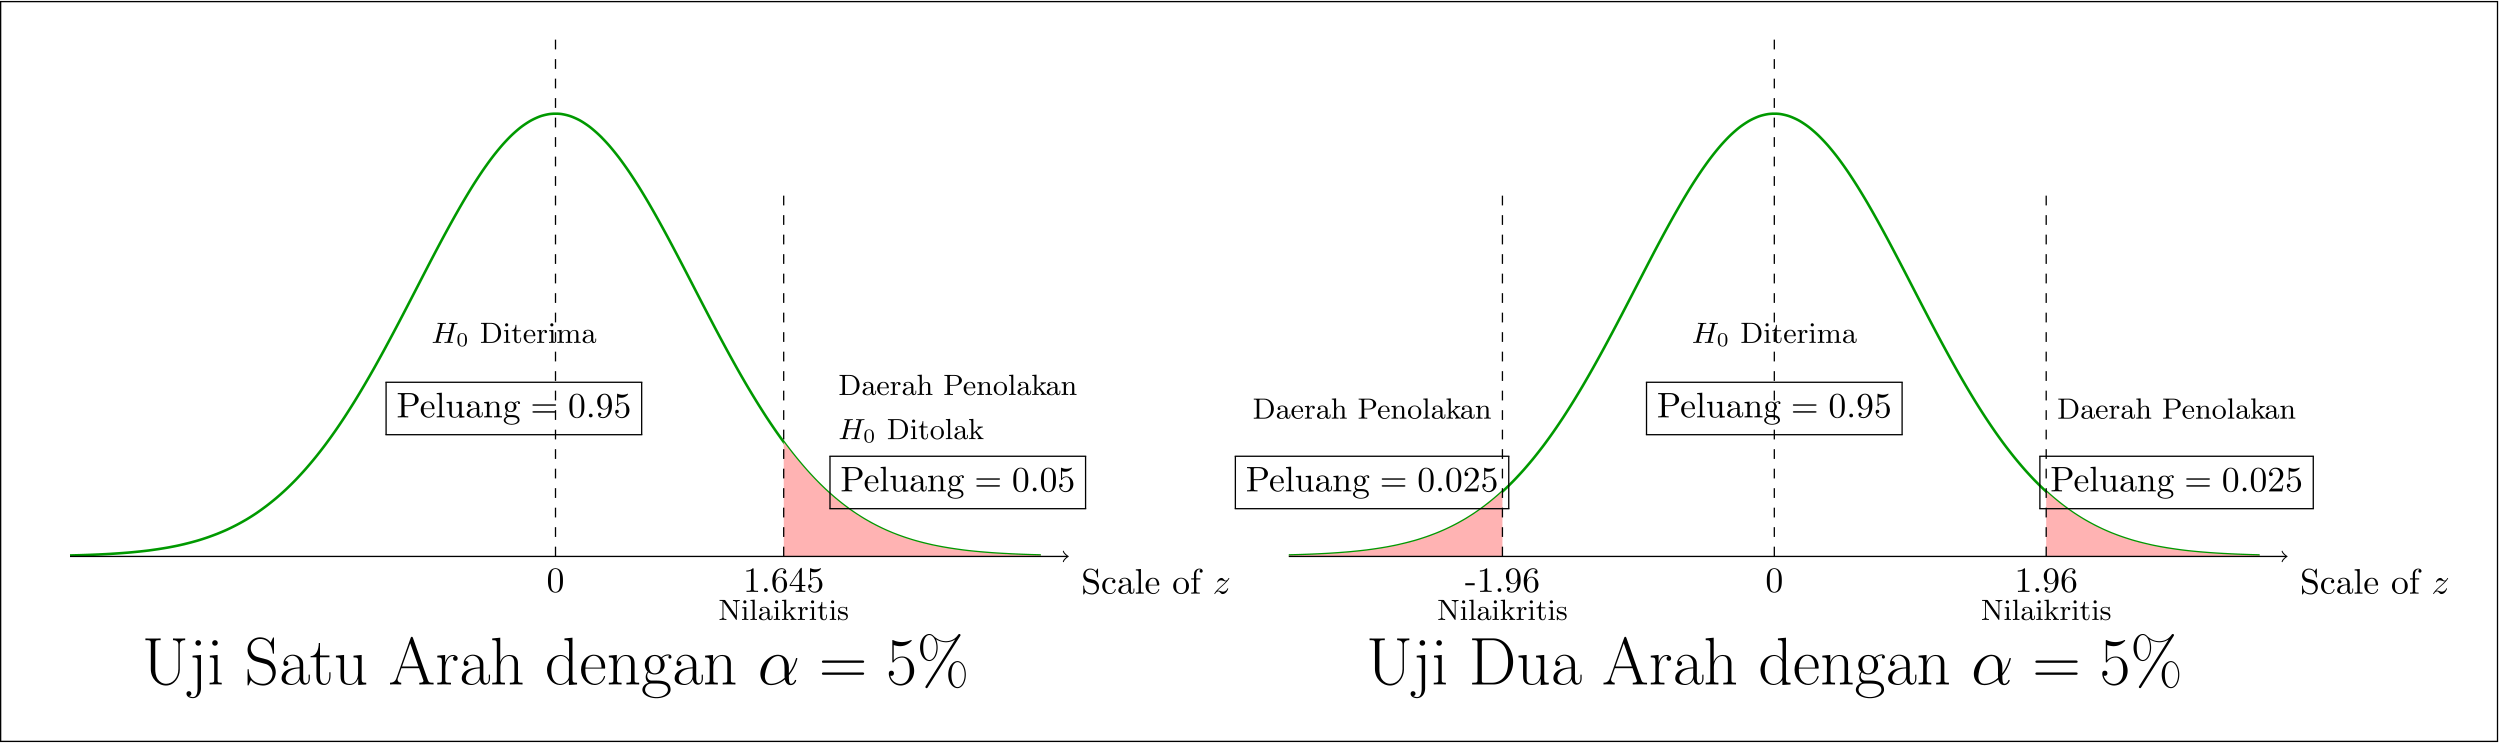 <svg xmlns="http://www.w3.org/2000/svg" xmlns:xlink="http://www.w3.org/1999/xlink" width="1282" height="381" viewBox="1872.02 1482.924 766.326 227.746"><defs><path id="g0-11" d="M9.567-5.228c0-2.004-1.137-3.884-3.327-3.884-2.707 0-5.413 2.955-5.413 5.889 0 1.797 1.115 3.43 3.223 3.43 1.28 0 2.81-.496 4.277-1.736.29 1.157.93 1.736 1.818 1.736 1.116 0 1.674-1.157 1.674-1.426 0-.186-.145-.186-.207-.186-.165 0-.186.062-.248.227-.186.517-.66.971-1.157.971-.64 0-.64-1.322-.64-2.582 2.107-2.521 2.603-5.125 2.603-5.145 0-.186-.165-.186-.227-.186-.186 0-.207.062-.29.434-.268.909-.805 2.52-2.086 4.215zM8.265-2.025C6.447-.393 4.815-.207 4.091-.207c-1.467 0-1.88-1.301-1.88-2.273 0-.888.454-2.996 1.095-4.132.847-1.446 2.004-2.087 2.934-2.087 2.004 0 2.004 2.624 2.004 4.36 0 .516-.02 1.054-.02 1.57 0 .413.02.517.041.744"/><path id="g1-37" d="M14.98-3.017c0-2.397-1.177-4.153-2.562-4.153-1.405 0-2.83 1.632-2.83 4.153s1.404 4.153 2.83 4.153c1.385 0 2.562-1.735 2.562-4.153M12.44.806c-.537 0-1.88-.496-1.88-3.823 0-3.347 1.343-3.822 1.88-3.822 1.136 0 2.17 1.632 2.17 3.822S13.574.806 12.438.806m.744-15.559c.144-.227.165-.248.165-.351a.353.353 0 0 0-.351-.372c-.207 0-.29.144-.434.31-1.199 1.715-2.852 1.9-3.699 1.9-2.066 0-3.326-1.198-3.719-1.57-.269-.248-.661-.64-1.364-.64-1.405 0-2.83 1.632-2.83 4.153S2.355-7.17 3.78-7.17c1.385 0 2.562-1.736 2.562-4.153 0-1.426-.434-2.397-.496-2.52a5.77 5.77 0 0 0 3.038.908 4.93 4.93 0 0 0 2.79-.847l.02.02L2.769.373c-.186.29-.186.33-.186.393 0 .227.186.371.372.371s.248-.103.392-.33zM3.802-7.5c-.537 0-1.88-.496-1.88-3.823 0-3.347 1.343-3.823 1.88-3.823 1.136 0 2.17 1.633 2.17 3.823S4.937-7.5 3.801-7.5"/><path id="g1-53" d="M2.356-12.088a6 6 0 0 0 1.921.352c1.922 0 2.976-1.033 3.575-1.633 0-.165 0-.268-.124-.268-.02 0-.062 0-.228.082-.723.31-1.57.558-2.603.558-.62 0-1.55-.082-2.562-.537-.227-.103-.269-.103-.29-.103-.103 0-.123.02-.123.434v5.992c0 .372 0 .475.206.475.104 0 .145-.041.248-.186.661-.93 1.57-1.322 2.604-1.322.723 0 2.273.454 2.273 3.988 0 .66 0 1.86-.62 2.81C6.116-.6 5.31-.166 4.422-.166c-1.364 0-2.748-.95-3.12-2.54.082.02.248.061.33.061.269 0 .786-.144.786-.785 0-.558-.393-.785-.786-.785-.475 0-.785.29-.785.868C.847-1.55 2.273.33 4.463.33c2.128 0 4.153-1.84 4.153-4.505 0-2.48-1.611-4.4-3.616-4.4-1.053 0-1.942.392-2.644 1.135z"/><path id="g1-61" d="M13.286-6.633c.31 0 .62 0 .62-.35 0-.373-.351-.373-.703-.373H1.653c-.351 0-.703 0-.703.372 0 .351.31.351.62.351zm-.083 3.678c.352 0 .703 0 .703-.372 0-.35-.31-.35-.62-.35H1.57c-.31 0-.62 0-.62.35 0 .372.352.372.703.372z"/><path id="g1-65" d="M7.5-14.278c-.103-.268-.144-.33-.35-.33s-.249.062-.352.33L2.418-1.88C2.025-.765 1.198-.537.475-.537V0c.372-.041 1.199-.041 1.591-.041.517 0 1.343 0 1.84.041v-.537c-.972-.042-1.117-.703-1.117-.95 0-.187.042-.29.083-.414L3.967-4.98h5.414l1.24 3.513c.103.248.103.29.103.372 0 .558-.889.558-1.281.558V0c.599-.041 1.673-.041 2.314-.041.537 0 1.57 0 2.066.041v-.537c-1.095 0-1.467 0-1.735-.765zm-.826 1.653 2.52 7.108h-5.04z"/><path id="g1-68" d="M1.074-14.113v.538c1.426 0 1.653 0 1.653.93v11.178c0 .93-.227.93-1.653.93V0h6.571c3.327 0 5.992-3.058 5.992-6.943 0-3.905-2.624-7.17-5.992-7.17zM4.918-.537c-.827 0-.868-.104-.868-.806V-12.77c0-.703.041-.806.868-.806h2.314c1.715 0 4.876 1.012 4.876 6.632 0 2.914-.847 4.092-1.24 4.65A4.55 4.55 0 0 1 7.232-.538z"/><path id="g1-83" d="M9.05-14.03c0-.372-.02-.392-.144-.392s-.166.082-.248.268l-.62 1.364c-.785-1.137-1.984-1.653-3.286-1.653A3.774 3.774 0 0 0 .95-10.662c0 .64.145 1.55.848 2.418.764.95 1.487 1.115 3.14 1.55.62.165 1.653.433 1.86.516 1.178.496 1.798 1.736 1.798 2.893 0 1.487-1.054 3.078-2.852 3.078-2.21 0-4.277-1.24-4.422-4.132-.02-.33-.04-.351-.186-.351-.165 0-.186.02-.186.434v4.173c0 .372.021.393.145.393.145 0 .186-.103.475-.744.021-.062.021-.103.414-.888C3.017.04 4.752.33 5.744.33c2.252 0 3.843-1.88 3.843-4.07a4.5 4.5 0 0 0-.62-2.274C8.1-7.335 7.17-7.583 6.179-7.83c-.145-.062-.186-.062-1.343-.351-1.116-.29-1.591-.434-2.108-.992-.578-.64-.785-1.302-.785-1.963 0-1.343 1.075-2.81 2.831-2.81 2.19 0 3.554 1.55 3.864 4.132.062.372.083.393.227.393.186 0 .186-.062.186-.413z"/><path id="g1-85" d="M11.158-4.732c0 2.77-1.798 4.525-3.76 4.525-1.055 0-2.005-.558-2.584-1.425-.66-.992-.743-2.273-.743-2.996v-8.017c0-.93.227-.93 1.653-.93v-.538c-.6.042-1.695.042-2.335.042s-1.736 0-2.335-.042v.538c1.426 0 1.653 0 1.653.93v7.913c0 2.976 2.252 5.063 4.649 5.063 2.686 0 4.236-2.749 4.236-4.773v-7.852c0-1.157 1.053-1.281 1.653-1.281v-.538c-.476.042-1.343.042-1.86.042s-1.405 0-1.88-.042v.538c1.653 0 1.653.97 1.653 1.487z"/><path id="g1-97" d="M7.439-5.352c0-1.363 0-2.087-.868-2.892a3.52 3.52 0 0 0-2.356-.889c-1.632 0-2.81 1.281-2.81 2.645 0 .764.62.806.744.806.269 0 .744-.165.744-.744 0-.517-.393-.744-.744-.744a1 1 0 0 0-.248.041c.434-1.301 1.55-1.673 2.273-1.673 1.033 0 2.17.909 2.17 2.645v.909c-1.22.041-2.687.206-3.844.826C1.198-3.699.827-2.665.827-1.88.827-.29 2.687.165 3.78.165c1.137 0 2.19-.64 2.645-1.818.041.91.62 1.736 1.53 1.736.433 0 1.528-.29 1.528-1.922v-1.157h-.372v1.178c0 1.26-.558 1.425-.826 1.425-.847 0-.847-1.074-.847-1.983zm-1.096 2.48c0 1.798-1.28 2.707-2.417 2.707-1.033 0-1.84-.765-1.84-1.715 0-.62.27-1.715 1.468-2.376.992-.558 2.128-.641 2.79-.682z"/><path id="g1-100" d="M6.033-14.113v.538c1.22 0 1.406.124 1.406 1.116v4.835c-.083-.104-.93-1.426-2.604-1.426C2.727-9.05.682-7.17.682-4.442.682-1.736 2.603.165 4.628.165c1.757 0 2.666-1.363 2.77-1.508V.165L9.897 0v-.537c-1.22 0-1.406-.124-1.406-1.116V-14.34zM7.397-2.48c0 .62-.372 1.178-.847 1.592-.703.62-1.405.723-1.798.723-.599 0-2.748-.31-2.748-4.257 0-4.05 2.397-4.298 2.934-4.298.95 0 1.715.538 2.19 1.281.27.434.27.496.27.868z"/><path id="g1-101" d="M7.872-4.856c.083-.082.083-.124.083-.33 0-2.108-1.116-3.947-3.471-3.947-2.19 0-3.926 2.087-3.926 4.629C.558-1.818 2.52.166 4.71.166c2.314 0 3.223-2.19 3.223-2.625 0-.144-.124-.144-.165-.144-.145 0-.165.04-.248.289C7.067-.91 5.931-.207 4.856-.207c-.889 0-1.777-.496-2.335-1.405-.64-1.053-.64-2.273-.64-3.244zm-5.971-.31c.145-2.975 1.736-3.636 2.562-3.636 1.405 0 2.356 1.322 2.376 3.636z"/><path id="g1-103" d="M2.294-3.72c.392.31 1.074.662 1.9.662 1.633 0 3.038-1.281 3.038-2.996 0-.537-.165-1.364-.785-2.004.578-.62 1.425-.827 1.9-.827.083 0 .207 0 .31.062-.082.02-.268.103-.268.434 0 .269.186.455.455.455.31 0 .475-.207.475-.476 0-.392-.31-.805-.971-.805-.827 0-1.55.392-2.129.93a3 3 0 0 0-2.025-.765c-1.632 0-3.037 1.28-3.037 2.996 0 1.178.682 1.921.889 2.128-.62.723-.62 1.57-.62 1.674 0 .537.206 1.322.909 1.756C1.26-.227.413.6.413 1.632c0 1.488 1.963 2.583 4.319 2.583 2.273 0 4.318-1.054 4.318-2.603 0-2.81-3.058-2.81-4.649-2.81-.475 0-1.322 0-1.426-.021-.64-.103-1.074-.682-1.074-1.405 0-.186 0-.64.393-1.095m1.9.31c-1.818 0-1.818-2.23-1.818-2.644s0-2.645 1.818-2.645 1.819 2.232 1.819 2.645 0 2.645-1.819 2.645m.538 7.274c-2.067 0-3.492-1.095-3.492-2.232 0-.64.351-1.24.806-1.57.516-.351.723-.351 2.128-.351 1.694 0 4.05 0 4.05 1.921 0 1.137-1.426 2.232-3.492 2.232"/><path id="g1-104" d="M8.575-6.281c0-1.054-.207-2.77-2.645-2.77-1.694 0-2.52 1.365-2.769 2.046h-.02v-7.335l-2.46.227v.538c1.22 0 1.406.124 1.406 1.116v11.033c0 .785-.083.889-1.405.889V0c.496-.041 1.405-.041 1.942-.041s1.467 0 1.963.041v-.537c-1.322 0-1.405-.083-1.405-.889v-3.967c0-1.9 1.157-3.327 2.604-3.327 1.529 0 1.694 1.364 1.694 2.356v4.938c0 .785-.083.889-1.405.889V0C6.57-.041 7.48-.041 8.017-.041s1.467 0 1.963.041v-.537c-1.322 0-1.405-.083-1.405-.889z"/><path id="g1-105" d="M3.203-12.728a.85.85 0 0 0-.847-.847.85.85 0 0 0-.848.847.85.85 0 0 0 .848.847.85.85 0 0 0 .847-.847M.785-8.823v.537c1.157 0 1.323.124 1.323 1.116v5.744c0 .785-.083.889-1.405.889V0c.495-.041 1.384-.041 1.9-.041.496 0 1.344 0 1.819.041v-.537c-1.22 0-1.26-.124-1.26-.868V-9.05z"/><path id="g1-106" d="M3.76-12.728a.85.85 0 0 0-.847-.847.85.85 0 0 0-.847.847.85.85 0 0 0 .847.847.85.85 0 0 0 .848-.847M1.179-8.823v.537c1.363 0 1.529.145 1.529 1.137v8.368c0 1.033-.186 2.645-1.405 2.645-.145 0-.703-.02-1.157-.31.144-.02.66-.165.66-.744 0-.392-.268-.744-.743-.744-.455 0-.744.31-.744.765 0 .826.91 1.363 1.963 1.363 1.426 0 2.48-1.301 2.48-3.058V-9.05z"/><path id="g1-110" d="M8.575-6.281c0-1.054-.207-2.77-2.645-2.77-1.632 0-2.48 1.261-2.79 2.088h-.02V-9.05l-2.438.227v.537c1.219 0 1.405.124 1.405 1.116v5.744c0 .785-.083.889-1.405.889V0c.496-.041 1.405-.041 1.942-.041s1.467 0 1.963.041v-.537c-1.322 0-1.405-.083-1.405-.889v-3.967c0-1.9 1.157-3.327 2.604-3.327 1.529 0 1.694 1.364 1.694 2.356v4.938c0 .785-.083.889-1.405.889V0C6.57-.041 7.48-.041 8.017-.041s1.467 0 1.963.041v-.537c-1.322 0-1.405-.083-1.405-.889z"/><path id="g1-114" d="M3.1-4.876c0-1.984.847-3.844 2.396-3.844.145 0 .29.021.434.083 0 0-.454.145-.454.682 0 .496.392.702.702.702.248 0 .703-.144.703-.723 0-.66-.662-1.074-1.364-1.074-1.57 0-2.252 1.529-2.459 2.252h-.02V-9.05L.64-8.823v.537c1.219 0 1.405.124 1.405 1.116v5.744c0 .785-.083.889-1.405.889V0c.495-.041 1.446-.041 1.983-.041.6 0 1.653 0 2.211.041v-.537c-1.488 0-1.736 0-1.736-.93z"/><path id="g1-116" d="M3.12-8.348h2.893v-.537H3.12v-3.822h-.372C2.707-10.58 1.984-8.72.228-8.678v.33h1.797v5.807c0 .392 0 2.706 2.397 2.706 1.219 0 1.921-1.198 1.921-2.727V-3.74h-.372v1.157c0 1.426-.557 2.376-1.425 2.376-.6 0-1.426-.413-1.426-2.293z"/><path id="g1-117" d="M6.075-8.823v.537c1.219 0 1.405.124 1.405 1.116v3.76c0 1.736-.93 3.245-2.459 3.245-1.694 0-1.839-1.013-1.839-2.087V-9.05l-2.5.227v.537c.826 0 1.384 0 1.405.827v3.967c0 1.384 0 2.273.537 2.851.269.27.785.806 2.273.806 1.756 0 2.438-1.487 2.603-1.921h.021V.165L9.98 0v-.537c-1.22 0-1.405-.124-1.405-1.116V-9.05z"/><path id="g5-48" d="M3.288-1.907c0-.436 0-2.068-1.465-2.068S.36-2.343.36-1.907c0 .43 0 2.033 1.464 2.033s1.465-1.602 1.465-2.033M1.823-.066a.81.81 0 0 1-.8-.615C.926-1.028.926-1.614.926-1.985c0-.4 0-.86.083-1.183.15-.538.604-.616.813-.616.275 0 .67.132.801.586.09.317.096.753.096 1.213 0 .383 0 .987-.102 1.321a.81.81 0 0 1-.795.598"/><path id="g2-72" d="M6.994-5.434c.08-.331.107-.412.807-.412.143 0 .242 0 .242-.161 0-.081-.063-.117-.135-.117l-.565.018c-.269.009-.286.009-.573.009s-.305 0-.574-.01c-.18-.008-.413-.017-.583-.017-.054 0-.18 0-.18.161 0 .117.09.117.27.117.035 0 .197 0 .34.018.17.018.216.045.216.134 0 .045-.01.072-.036.18l-.547 2.187H2.887l.53-2.107c.08-.34.107-.412.806-.412.144 0 .242 0 .242-.161 0-.081-.063-.117-.134-.117l-.565.018c-.27.009-.287.009-.574.009s-.305 0-.574-.01a15 15 0 0 0-.583-.017c-.053 0-.179 0-.179.161 0 .117.09.117.269.117.036 0 .197 0 .34.018.171.018.216.045.216.134a.7.7 0 0 1-.036.18L1.435-.681c-.081.322-.099.403-.771.403-.17 0-.27 0-.27.161C.395-.036.458 0 .53 0c.17 0 .395-.009.565-.018.269-.009.287-.009.574-.009s.305 0 .574.01c.179.008.412.017.582.017.072 0 .18 0 .18-.161 0-.117-.09-.117-.278-.117-.036 0-.197 0-.34-.018-.198-.027-.207-.063-.207-.143 0-.027 0-.045.045-.207l.591-2.403h2.789c-.072.314-.6 2.448-.646 2.547-.062.152-.09.215-.77.224-.108 0-.216 0-.216.161 0 .081.063.117.135.117.17 0 .394-.009.564-.018.27-.009.287-.009.574-.009s.305 0 .574.01C6-.01 6.232 0 6.402 0c.072 0 .18 0 .18-.161 0-.117-.09-.117-.279-.117-.036 0-.197 0-.34-.018-.198-.027-.207-.063-.207-.143s.018-.153.036-.216z"/><path id="g3-68" d="M.565-5.846c.69 0 .708.099.708.43v4.708c0 .331-.018.43-.708.43H.359V0h3.335C5.245 0 6.52-1.327 6.52-3.013c0-1.703-1.247-3.111-2.825-3.111H.36v.278zM2.493-.278c-.422 0-.44-.063-.44-.368v-4.832c0-.305.018-.368.44-.368h.96c.869 0 1.407.457 1.649.78.394.52.529 1.166.529 2.053 0 .368 0 1.31-.493 1.937-.467.61-1.112.798-1.677.798z"/><path id="g3-78" d="M2.116-6.016c-.072-.108-.099-.108-.269-.108H.341v.278h.25c.431 0 .655.063.664.063V-.95c0 .242 0 .672-.914.672V0c.493-.018.618-.027 1.058-.027.43 0 .565.01 1.049.027v-.278c-.915 0-.915-.43-.915-.672v-4.627l3.811 5.47C5.416 0 5.461 0 5.505 0c.144 0 .144-.072.144-.242v-4.932c0-.242 0-.672.914-.672v-.278c-.484.018-.618.027-1.049.027-.439 0-.556-.01-1.058-.027v.278c.915 0 .915.43.915.672v3.829z"/><path id="g3-80" d="M3.578-2.815c1.255 0 2.17-.78 2.17-1.641 0-.888-.924-1.668-2.17-1.668H.358v.278h.207c.69 0 .708.099.708.43v4.708c0 .331-.018.43-.708.43H.359V0c.403-.027.905-.027 1.318-.027s.914 0 1.318.027v-.278h-.206c-.69 0-.709-.099-.709-.43v-2.107zM2.053-5.478c0-.305.018-.368.44-.368h.86c1.48 0 1.48.986 1.48 1.39s0 1.39-1.489 1.39h-1.29z"/><path id="g3-97" d="M3.067-.646c.044.377.304.7.69.7.224 0 .789-.135.789-.852V-1.3h-.251v.493c0 .099 0 .547-.323.547S3.65-.69 3.65-.834v-1.569c0-.511 0-.816-.403-1.184-.332-.295-.762-.43-1.21-.43-.754 0-1.381.377-1.381.95 0 .278.188.43.421.43a.4.4 0 0 0 .412-.412c0-.385-.394-.43-.403-.43.242-.233.672-.314.932-.314.458 0 .969.34.969 1.13v.296c-.484.018-1.157.063-1.758.35-.645.313-.842.78-.842 1.138 0 .736.87.978 1.47.978.744 0 1.085-.494 1.21-.745m-.081-.618c0 .87-.673 1.138-1.067 1.138-.422 0-.816-.304-.816-.753 0-.591.51-1.22 1.883-1.273z"/><path id="g3-101" d="M3.587-2.053c.197 0 .242 0 .242-.189 0-.923-.502-1.775-1.65-1.775-1.076 0-1.919.933-1.919 2.044C.26-.798 1.201.1 2.295.1S3.83-.861 3.83-1.067c0-.063-.045-.117-.126-.117-.09 0-.116.063-.125.1a1.28 1.28 0 0 1-1.238.932c-.43 0-.798-.243-1.004-.547-.296-.44-.305-.978-.305-1.354zM1.04-2.268c.08-1.381.888-1.525 1.139-1.525.493 0 1.031.377 1.04 1.525z"/><path id="g3-104" d="m1.64-6.223-1.326.099v.278c.61 0 .69.063.69.502V-.69c0 .412-.098.412-.69.412V0c.421-.018.592-.027 1.022-.027s.547.01 1.022.027v-.278c-.592 0-.69 0-.69-.412v-1.632c0-.95.672-1.417 1.237-1.417.53 0 .646.44.646.977V-.69c0 .412-.099.412-.69.412V0c.42-.018.591-.027 1.021-.027s.547.01 1.023.027v-.278c-.458 0-.682 0-.69-.278v-1.721c0-.745 0-1.005-.252-1.319-.206-.25-.547-.367-.995-.367-.6 0-1.04.314-1.318.816h-.01z"/><path id="g3-105" d="m1.65-3.963-1.291.098v.278c.574 0 .654.054.654.494V-.69c0 .412-.098.412-.69.412V0c.403-.018.592-.027.986-.027.144 0 .52 0 .96.027v-.278c-.583 0-.62-.045-.62-.394zm.027-1.56a.48.48 0 0 0-.484-.484c-.278 0-.485.224-.485.484s.207.484.485.484a.48.48 0 0 0 .484-.484"/><path id="g3-107" d="M1.596-1.946v-4.277l-1.327.099v.278c.61 0 .69.063.69.502V-.69c0 .412-.098.412-.69.412V0a19 19 0 0 1 1.99 0v-.278c-.591 0-.69 0-.69-.412v-.906l.574-.484.87 1.174c.143.198.215.305.215.43 0 .09-.027.198-.305.198V0c.404-.018.619-.027.968-.027.26 0 .547 0 .807.027v-.278c-.296 0-.51-.009-.833-.44L2.59-2.447c.88-.763 1.292-1.113 1.902-1.14v-.278c-.314.027-.332.027-.663.027-.27 0-.502-.009-.987-.027v.278c.135.01.242.072.242.216 0 .17-.143.287-.224.358z"/><path id="g3-108" d="m1.65-6.223-1.327.099v.278c.61 0 .69.063.69.502V-.69c0 .412-.098.412-.69.412V0c.421-.018.592-.027 1.004-.027.421 0 .574.01 1.013.027v-.278c-.592 0-.69 0-.69-.412z"/><path id="g3-109" d="M1.668-2.322c0-.969.7-1.417 1.237-1.417.493 0 .655.35.655.977V-.69c0 .412-.099.412-.69.412V0c.42-.018.591-.027 1.021-.027s.547.01 1.023.027v-.278c-.592 0-.69 0-.69-.412v-1.632c0-.969.699-1.417 1.237-1.417.493 0 .654.35.654.977V-.69c0 .412-.099.412-.69.412V0c.421-.018.591-.027 1.022-.027s.547.01 1.022.027v-.278c-.457 0-.681 0-.69-.278v-1.721c0-.78 0-1.032-.296-1.363-.189-.216-.547-.323-.96-.323-.645 0-1.085.376-1.336.852-.107-.53-.466-.852-1.22-.852-.716 0-1.156.466-1.344.879h-.01v-.88l-1.3.1v.277c.61 0 .691.063.691.503V-.69c0 .412-.098.412-.69.412V0c.421-.018.592-.027 1.022-.027s.547.01 1.022.027v-.278c-.592 0-.69 0-.69-.412z"/><path id="g3-110" d="M1.668-2.322c0-.95.672-1.417 1.237-1.417.53 0 .646.44.646.977V-.69c0 .412-.099.412-.69.412V0c.42-.018.591-.027 1.021-.027s.547.01 1.023.027v-.278c-.458 0-.682 0-.69-.278v-1.721c0-.745 0-1.005-.252-1.319-.206-.25-.547-.367-.995-.367-.834 0-1.22.619-1.345.87h-.01v-.87l-1.3.098v.278c.61 0 .691.063.691.503V-.69c0 .412-.098.412-.69.412V0c.421-.018.592-.027 1.022-.027s.547.01 1.022.027v-.278c-.592 0-.69 0-.69-.412z"/><path id="g3-111" d="M4.34-1.91c0-1.174-.933-2.107-2.036-2.107-1.138 0-2.044.96-2.044 2.107C.26-.789 1.193.1 2.295.1 3.435.1 4.34-.806 4.34-1.909M2.304-.152c-.448 0-.825-.225-1.03-.574-.234-.377-.243-.852-.243-1.265 0-.331 0-.842.224-1.21a1.19 1.19 0 0 1 1.04-.592c.511 0 .88.287 1.058.592.207.377.216.834.216 1.21 0 .332 0 .852-.225 1.247a1.21 1.21 0 0 1-1.04.592"/><path id="g3-114" d="M1.596-2.053c0-.368.099-1.686 1.12-1.686v.009a.4.4 0 0 0-.16.332c0 .242.188.394.394.394a.39.39 0 0 0 .394-.403c0-.287-.269-.556-.672-.556-.538 0-.915.376-1.12.932h-.01v-.932L.27-3.865v.278c.61 0 .69.063.69.503V-.69c0 .412-.098.412-.69.412V0c.475-.018.592-.027 1.05-.027.358 0 .573.01 1.138.027v-.278h-.18c-.654 0-.681-.099-.681-.43z"/><path id="g3-115" d="M3.084-3.784c0-.152 0-.233-.107-.233-.045 0-.063 0-.18.108a3 3 0 0 1-.152.143c-.278-.197-.556-.25-.86-.25-1.184 0-1.48.654-1.48 1.11 0 .288.125.52.332.718.304.278.645.34 1.102.422.458.09.61.116.807.269.09.071.314.242.314.582 0 .79-.905.79-1.03.79C.914-.126.68-.889.573-1.373c-.027-.09-.036-.143-.144-.143-.125 0-.125.071-.125.233v1.148c0 .152 0 .233.107.233.054 0 .063-.01.225-.18a2 2 0 0 1 .179-.215A1.38 1.38 0 0 0 1.829.1c1.103 0 1.489-.646 1.489-1.247 0-.403-.18-.645-.377-.852-.305-.295-.628-.358-1.291-.484-.233-.045-.888-.161-.888-.672 0-.287.206-.664 1.022-.664.969 0 1.031.745 1.05.969.008.107.008.161.125.161.125 0 .125-.063.125-.233z"/><path id="g3-116" d="M2.914-3.587v-.278h-1.3v-1.65h-.251C1.353-4.76 1.04-3.837.17-3.81v.224h.78v2.475c0 1.004.727 1.21 1.202 1.21.6 0 .914-.573.914-1.21v-.51h-.25v.483c0 .664-.279.987-.601.987-.601 0-.601-.79-.601-.95v-2.485z"/><path id="g4-58" d="M2.095-.578c0-.317-.262-.578-.579-.578s-.578.261-.578.578S1.2 0 1.516 0s.579-.262.579-.578"/><path id="g4-122" d="M1.45-.905c.59-.633.906-.906 1.3-1.244 0-.011.675-.59 1.068-.982 1.037-1.014 1.277-1.538 1.277-1.582 0-.109-.099-.109-.12-.109-.077 0-.11.022-.164.12-.327.524-.556.698-.818.698s-.393-.163-.557-.349c-.207-.25-.392-.469-.752-.469-.819 0-1.32 1.015-1.32 1.244 0 .054.032.12.13.12s.12-.055.142-.12c.208-.502.84-.513.928-.513.229 0 .436.076.687.164.436.163.556.163.84.163-.393.47-1.31 1.255-1.516 1.43l-.982.916C.85-.688.469-.065.469.01.47.12.58.12.6.12.687.12.71.098.775-.022c.25-.382.578-.676.927-.676.25 0 .36.098.633.414.185.23.381.404.698.404 1.08 0 1.712-1.385 1.712-1.68 0-.055-.043-.11-.13-.11-.099 0-.12.066-.153.143-.251.709-.95.916-1.31.916-.217 0-.414-.065-.643-.142-.37-.142-.534-.185-.764-.185-.021 0-.196 0-.294.033"/><path id="g6-45" d="M3.01-2.04v-.633H.12v.633z"/><path id="g6-46" d="M2.095-.578c0-.317-.262-.578-.579-.578s-.578.261-.578.578S1.2 0 1.516 0s.579-.262.579-.578"/><path id="g6-48" d="M5.018-3.49c0-.874-.054-1.746-.436-2.554C4.08-7.09 3.185-7.265 2.727-7.265c-.654 0-1.45.283-1.898 1.298C.48-5.215.425-4.364.425-3.491c0 .818.044 1.8.491 2.63A2 2 0 0 0 2.716.24c.59 0 1.419-.23 1.899-1.265.349-.753.403-1.604.403-2.466M2.716 0c-.425 0-1.069-.273-1.265-1.32-.12-.655-.12-1.658-.12-2.302 0-.698 0-1.418.087-2.007.207-1.298 1.026-1.396 1.298-1.396.36 0 1.08.196 1.288 1.276.109.61.109 1.44.109 2.127 0 .818 0 1.56-.12 2.258C3.829-.327 3.207 0 2.716 0"/><path id="g6-49" d="M3.207-6.982c0-.262 0-.283-.25-.283-.677.698-1.637.698-1.986.698v.338c.218 0 .862 0 1.429-.284v5.651c0 .393-.033.524-1.015.524h-.349V0c.382-.033 1.331-.033 1.768-.033s1.385 0 1.767.033v-.338h-.35c-.981 0-1.014-.12-1.014-.524z"/><path id="g6-50" d="m1.385-.84 1.157-1.124c1.702-1.505 2.356-2.094 2.356-3.185 0-1.244-.982-2.116-2.313-2.116a2.016 2.016 0 0 0-2.04 1.974c0 .611.546.611.579.611.185 0 .567-.13.567-.578a.55.55 0 0 0-.578-.567c-.088 0-.11 0-.142.01.25-.709.84-1.112 1.473-1.112.992 0 1.461.883 1.461 1.778 0 .873-.545 1.734-1.145 2.41L.665-.403c-.12.12-.12.142-.12.404h4.048l.305-1.898h-.273c-.054.327-.13.807-.24.97C4.31-.84 3.59-.84 3.35-.84z"/><path id="g6-52" d="M3.207-1.8v.95c0 .392-.022.512-.829.512H2.15V0c.447-.033 1.015-.033 1.473-.033s1.036 0 1.483.033v-.338h-.229c-.807 0-.829-.12-.829-.513V-1.8h1.091v-.338h-1.09v-4.964c0-.218 0-.283-.175-.283-.098 0-.131 0-.218.13L.305-2.138v.338zm.066-.338H.61l2.662-4.07z"/><path id="g6-53" d="M4.898-2.193c0-1.298-.894-2.389-2.073-2.389-.523 0-.992.175-1.385.557v-2.128c.218.066.578.142.927.142 1.342 0 2.106-.993 2.106-1.134 0-.066-.033-.12-.11-.12-.01 0-.032 0-.087.032a3.6 3.6 0 0 1-1.483.317c-.437 0-.938-.077-1.451-.306-.087-.033-.11-.033-.131-.033-.11 0-.11.088-.11.262v3.23c0 .196 0 .283.154.283.076 0 .098-.033.141-.098.12-.175.524-.764 1.408-.764.567 0 .84.502.927.698.174.404.196.83.196 1.375 0 .382 0 1.036-.262 1.494-.261.426-.665.71-1.167.71-.796 0-1.418-.579-1.603-1.222.032.01.065.022.185.022.36 0 .545-.273.545-.535s-.185-.535-.545-.535c-.153 0-.535.077-.535.579C.545-.818 1.298.24 2.52.24c1.265 0 2.378-1.047 2.378-2.433"/><path id="g6-54" d="M1.44-3.578v-.262c0-2.76 1.353-3.153 1.91-3.153.26 0 .72.066.96.437-.165 0-.6 0-.6.49 0 .339.26.502.5.502.175 0 .503-.098.503-.523 0-.655-.48-1.178-1.386-1.178-1.396 0-2.869 1.407-2.869 3.818C.458-.535 1.724.24 2.738.24 3.95.24 4.985-.785 4.985-2.225c0-1.386-.97-2.433-2.181-2.433-.742 0-1.146.556-1.364 1.08M2.738-.065c-.687 0-1.014-.655-1.08-.819-.196-.512-.196-1.385-.196-1.581 0-.851.349-1.942 1.33-1.942.175 0 .677 0 1.015.676.197.404.197.96.197 1.495 0 .523 0 1.069-.186 1.461-.327.655-.829.71-1.08.71"/><path id="g6-57" d="M4.004-3.47v.35c0 2.553-1.135 3.055-1.768 3.055-.185 0-.774-.022-1.069-.393.48 0 .568-.317.568-.502 0-.338-.262-.502-.502-.502-.175 0-.502.098-.502.524C.73-.208 1.32.24 2.247.24c1.408 0 2.738-1.484 2.738-3.83 0-2.934-1.254-3.675-2.225-3.675-.6 0-1.135.196-1.604.687-.447.49-.698.949-.698 1.767 0 1.364.96 2.433 2.182 2.433.665 0 1.113-.458 1.364-1.091m-1.353.84c-.175 0-.676 0-1.015-.686-.196-.404-.196-.95-.196-1.484 0-.59 0-1.102.23-1.505.294-.546.708-.688 1.09-.688.502 0 .862.371 1.047.862.131.35.175 1.036.175 1.538 0 .906-.371 1.964-1.331 1.964"/><path id="g6-61" d="M7.495-3.567c.163 0 .37 0 .37-.218s-.207-.219-.36-.219H.971c-.153 0-.36 0-.36.219s.207.218.37.218zm.01 2.116c.153 0 .36 0 .36-.218s-.207-.218-.37-.218H.982c-.164 0-.371 0-.371.218s.207.218.36.218z"/><path id="g6-80" d="M2.476-3.447H4.32c1.31 0 2.487-.884 2.487-1.975 0-1.069-1.08-2.029-2.574-2.029H.382v.338h.262c.84 0 .861.12.861.513v5.75c0 .392-.021.512-.861.512H.382V0C.764-.033 1.57-.033 1.985-.033S3.218-.033 3.6 0v-.338h-.262c-.84 0-.862-.12-.862-.513zm-.032-.284v-2.945c0-.36.021-.437.534-.437h.971c1.735 0 1.735 1.157 1.735 1.691 0 .513 0 1.691-1.735 1.691z"/><path id="g6-83" d="M3.807-4.233 2.411-4.57a1.425 1.425 0 0 1-1.102-1.385c0-.764.59-1.43 1.44-1.43 1.822 0 2.062 1.79 2.127 2.28.011.066.011.131.131.131.142 0 .142-.054.142-.261V-7.43c0-.186 0-.262-.12-.262-.076 0-.087.011-.164.142l-.381.622c-.328-.317-.775-.764-1.746-.764-1.21 0-2.127.96-2.127 2.116 0 .906.578 1.702 1.429 1.997.12.043.676.174 1.44.36.295.076.622.153.927.556.23.284.338.644.338 1.004 0 .774-.545 1.56-1.461 1.56-.317 0-1.146-.055-1.724-.59-.633-.588-.665-1.287-.676-1.68-.011-.108-.099-.108-.131-.108-.142 0-.142.076-.142.272v2.182C.61.164.61.24.73.24.807.24.818.218.895.098c0-.01.032-.043.392-.622.338.371 1.037.764 2.008.764C4.57.24 5.444-.83 5.444-2.03c0-1.09-.72-1.985-1.637-2.203"/><path id="g6-97" d="M3.633-.83c.043.437.338.895.85.895.23 0 .895-.152.895-1.036v-.61h-.273v.61c0 .633-.272.698-.392.698-.36 0-.404-.49-.404-.545V-3c0-.458 0-.884-.393-1.287-.425-.426-.97-.6-1.494-.6-.895 0-1.647.512-1.647 1.232 0 .328.218.513.501.513a.48.48 0 0 0 .502-.502c0-.13-.054-.49-.556-.501.294-.382.829-.502 1.178-.502.535 0 1.156.425 1.156 1.396v.404c-.556.032-1.32.065-2.007.392-.818.371-1.09.939-1.09 1.419C.458-.153 1.515.12 2.203.12c.72 0 1.221-.436 1.429-.95m-.077-1.788v1.09C3.556-.49 2.771-.12 2.28-.12c-.535 0-.982-.382-.982-.927 0-.6.458-1.506 2.258-1.571"/><path id="g6-99" d="M1.276-2.378c0-1.778.895-2.237 1.473-2.237.098 0 .786.011 1.167.404-.447.033-.512.36-.512.502a.48.48 0 0 0 .501.502c.284 0 .502-.186.502-.513 0-.742-.829-1.167-1.669-1.167-1.363 0-2.367 1.178-2.367 2.53C.37-.96 1.45.12 2.716.12c1.462 0 1.811-1.31 1.811-1.418s-.109-.11-.142-.11c-.098 0-.12.044-.141.11C3.927-.284 3.218-.153 2.814-.153c-.578 0-1.538-.469-1.538-2.225"/><path id="g6-101" d="M1.222-2.75c.065-1.625.982-1.897 1.353-1.897 1.123 0 1.232 1.472 1.232 1.898zm-.011.23h3.044c.24 0 .272 0 .272-.23 0-1.08-.589-2.137-1.952-2.137-1.266 0-2.27 1.123-2.27 2.487 0 1.462 1.146 2.52 2.4 2.52 1.331 0 1.822-1.21 1.822-1.418 0-.11-.087-.131-.142-.131-.098 0-.12.065-.141.153C3.862-.153 2.88-.153 2.77-.153c-.546 0-.982-.327-1.233-.73-.327-.524-.327-1.244-.327-1.637"/><path id="g6-102" d="M1.91-4.702v-1.265c0-.96.523-1.484 1.003-1.484.032 0 .196 0 .36.076a.48.48 0 0 0-.328.459c0 .25.175.469.47.469.316 0 .48-.218.48-.48 0-.404-.404-.764-.982-.764-.764 0-1.691.578-1.691 1.735v1.254H.36v.338h.862v3.535c0 .49-.12.49-.851.49V0c.425-.01.938-.033 1.244-.033.436 0 .949 0 1.385.033v-.338h-.23c-.806 0-.828-.12-.828-.513v-3.513h1.243v-.338z"/><path id="g6-103" d="M2.422-1.876c-.95 0-.95-1.091-.95-1.342 0-.295.012-.644.175-.917.088-.13.338-.436.775-.436.949 0 .949 1.091.949 1.342 0 .294-.011.644-.175.916-.087.131-.338.437-.774.437m-1.266.425c0-.044 0-.294.186-.513.425.306.873.339 1.08.339 1.014 0 1.767-.753 1.767-1.593 0-.404-.174-.807-.447-1.058.393-.371.785-.426.982-.426a.4.4 0 0 1 .109.011c-.12.044-.175.164-.175.295a.31.31 0 0 0 .317.316.314.314 0 0 0 .316-.327.534.534 0 0 0-.556-.535c-.219 0-.699.066-1.157.513a1.82 1.82 0 0 0-1.156-.393c-1.015 0-1.767.753-1.767 1.593 0 .48.24.894.512 1.124A1.5 1.5 0 0 0 .83-1.2c0 .338.142.753.48.97C.655-.043.305.426.305.863c0 .785 1.08 1.385 2.411 1.385 1.288 0 2.422-.556 2.422-1.407 0-.382-.153-.938-.709-1.244-.578-.305-1.21-.305-1.876-.305-.273 0-.742 0-.818-.011-.35-.044-.579-.382-.579-.73m1.571 3.447C1.625 1.996.873 1.44.873.862c0-.502.414-.906.894-.938h.644c.938 0 2.16 0 2.16.938 0 .589-.775 1.134-1.844 1.134"/><path id="g6-108" d="m1.93-7.57-1.57.12v.337c.764 0 .85.077.85.611v5.673c0 .49-.12.49-.85.49V0c.36-.01.938-.033 1.21-.033S2.379-.01 2.783 0v-.338c-.731 0-.851 0-.851-.491z"/><path id="g6-110" d="M1.2-3.753v2.924c0 .49-.12.49-.85.49V0c.38-.01.937-.033 1.232-.033.283 0 .85.022 1.222.033v-.338c-.731 0-.851 0-.851-.491v-2.007c0-1.135.774-1.746 1.472-1.746.688 0 .808.59.808 1.211v2.542c0 .49-.12.49-.851.49V0c.382-.01.938-.033 1.233-.033.283 0 .85.022 1.221.033v-.338c-.567 0-.84 0-.85-.327V-2.75c0-.938 0-1.276-.339-1.67-.152-.185-.512-.403-1.145-.403-.797 0-1.31.47-1.615 1.146v-1.146l-1.538.12v.338c.764 0 .851.077.851.611"/><path id="g6-111" d="M5.138-2.335c0-1.396-1.09-2.552-2.41-2.552-1.364 0-2.423 1.189-2.423 2.552A2.435 2.435 0 0 0 2.716.12a2.43 2.43 0 0 0 2.422-2.455M2.728-.153c-.47 0-.95-.229-1.244-.73-.273-.48-.273-1.146-.273-1.539 0-.425 0-1.014.262-1.494a1.46 1.46 0 0 1 1.243-.731c.48 0 .95.24 1.233.709s.284 1.102.284 1.516c0 .393 0 .982-.24 1.462-.24.49-.72.807-1.266.807"/><path id="g6-117" d="M4.265-.862V.12L5.836 0v-.338c-.763 0-.85-.077-.85-.611v-3.873l-1.604.12v.338c.763 0 .85.077.85.611v1.942c0 .95-.523 1.691-1.32 1.691-.916 0-.96-.513-.96-1.08v-3.622l-1.603.12v.338c.851 0 .851.033.851 1.004v1.636C1.2-.873 1.2.12 2.858.12c.611 0 1.091-.305 1.407-.982"/></defs><g id="page1"><path fill="none" stroke="#090" stroke-width=".797" d="M1893.48 1653.191s2.172-.054 3.004-.078c.836-.027 2.172-.07 3.008-.105a386 386 0 0 0 6.012-.281c.832-.051 2.172-.141 3.004-.2.836-.058 2.172-.16 3.008-.23a195 195 0 0 0 6.011-.625c.832-.11 2.172-.3 3.004-.426.836-.129 2.172-.344 3.008-.492.832-.152 2.172-.41 3.004-.59.836-.18 2.172-.5 3.008-.71a96 96 0 0 0 3.004-.81 81 81 0 0 0 3.007-.964c.832-.29 2.172-.782 3.004-1.11.836-.332 2.172-.89 3.008-1.273a76 76 0 0 0 3.008-1.48 80 80 0 0 0 3.004-1.669 75 75 0 0 0 3.008-1.906 85 85 0 0 0 3.004-2.16c.835-.633 2.171-1.7 3.007-2.402a92 92 0 0 0 3.004-2.668c.836-.782 2.172-2.098 3.008-2.961.832-.864 2.172-2.317 3.004-3.262.836-.945 2.172-2.527 3.008-3.555a158 158 0 0 0 3.004-3.851 183 183 0 0 0 3.008-4.16 219 219 0 0 0 3.003-4.446 264 264 0 0 0 3.008-4.73 312 312 0 0 0 3.004-4.992 388 388 0 0 0 3.008-5.223 511 511 0 0 0 3.004-5.434 726 726 0 0 0 6.012-11.32c.836-1.594 2.171-4.187 3.007-5.797l3.004-5.82c.836-1.613 2.172-4.203 3.008-5.793a752 752 0 0 1 3.004-5.672 498 498 0 0 1 3.008-5.5 356 356 0 0 1 3.004-5.281 225 225 0 0 1 3.008-5 163 163 0 0 1 3.003-4.617c.836-1.223 2.172-3.11 3.008-4.207a84 84 0 0 1 3.004-3.719c.836-.961 2.172-2.387 3.008-3.192.832-.804 2.172-1.976 3.004-2.613.836-.637 2.172-1.519 3.008-1.984.836-.461 2.172-1.07 3.008-1.356.832-.281 2.168-.586 3.003-.679a16 16 0 0 1 3.008-.016c.832.094 2.172.398 3.004.68.836.277 2.172.867 3.008 1.328.832.457 2.172 1.344 3.004 1.98.836.637 2.172 1.805 3.008 2.606a61 61 0 0 1 3.004 3.179 87 87 0 0 1 3.007 3.715 120 120 0 0 1 3.004 4.203 176 176 0 0 1 3.008 4.61 243 243 0 0 1 3.004 4.98 332 332 0 0 1 3.008 5.282 500 500 0 0 1 3.004 5.503c.836 1.551 2.172 4.09 3.008 5.68.832 1.586 2.171 4.16 3.003 5.77.836 1.605 2.172 4.214 3.008 5.828.832 1.613 2.172 4.195 3.004 5.793.836 1.597 2.172 4.16 3.008 5.73.832 1.57 2.172 4.059 3.004 5.59a567 567 0 0 0 3.008 5.441c.832 1.48 2.172 3.813 3.004 5.23a349 349 0 0 0 3.007 4.99 264 264 0 0 0 3.004 4.741 232 232 0 0 0 3.008 4.453 183 183 0 0 0 3.004 4.168 151 151 0 0 0 3.008 3.852 137 137 0 0 0 3.004 3.563c.836.949 2.172 2.402 3.008 3.265.832.863 2.171 2.18 3.003 2.965a93 93 0 0 0 3.008 2.68 85 85 0 0 0 3.008 2.406 77 77 0 0 0 3.004 2.156c.836.563 2.172 1.41 3.008 1.906a83 83 0 0 0 3.004 1.68 82 82 0 0 0 3.008 1.485c.832.382 2.171.957 3.004 1.289a84 84 0 0 0 3.007 1.105 90 90 0 0 0 3.004.969 105 105 0 0 0 6.012 1.52c.836.179 2.172.433 3.008.581.832.153 2.172.368 3.004.496.836.13 2.172.32 3.007.43a132 132 0 0 0 6.012.625 190 190 0 0 0 6.012.434c.832.047 2.172.113 3.004.156.836.04 2.172.102 3.008.133.832.035 2.172.078 3.004.105.835.024 3.007.078 3.007.078"/><path fill="#ffb3b3" d="m2112.246 1618.418.797 1.066.797 1.051.793 1.031.797 1.004.797.977.796.96.797.95.793.926.797.89.797.887.797.852.797.843.793.817.797.808.796.77.797.762.797.734.793.711.797.695.797.68.797.648.797.657.793.61.796.608.797.586.797.57.797.544.793.523.797.52.797.504.797.492.797.457.793.46.796.442.797.414.797.406.797.391.793.383.797.367.797.356.797.335.797.329.793.308.796.317.797.28.797.286.797.273.793.254.797.246.797.247.797.234.793.215.796.215.797.203.797.187.797.192.793.183.797.16.797.16.797.165.797.152.793.133.796.14.797.133.797.113.797.125.793.106.797.113.797.11.797.097.796.094.793.078.797.082.797.086.797.067.797.074.793.07.797.063.797.066.797.059.796.058.793.047.797.047.797.055.797.043.797.02.793.062.797.039.797.03.796.04.797.031.793.035.797.02.797.027.797.028.797.023.793.023.797.024.797.016.062.3h-78.875z"/><path fill="none" stroke="#000" stroke-miterlimit="10" stroke-width=".399" d="M1893.48 1653.488h305.688"/><path fill="none" stroke="#000" stroke-linecap="round" stroke-linejoin="round" stroke-miterlimit="10" stroke-width=".319" d="M2197.976 1651.895c.098.597 1.195 1.496 1.492 1.593-.297.102-1.394.996-1.492 1.598"/><g transform="translate(161.16 11.41)"><use xlink:href="#g6-83" x="2042.298" y="1653.494"/><use xlink:href="#g6-99" x="2048.358" y="1653.494"/><use xlink:href="#g6-97" x="2053.207" y="1653.494"/><use xlink:href="#g6-108" x="2058.661" y="1653.494"/><use xlink:href="#g6-101" x="2061.692" y="1653.494"/><use xlink:href="#g6-111" x="2070.177" y="1653.494"/><use xlink:href="#g6-102" x="2075.631" y="1653.494"/><use xlink:href="#g4-122" x="2082.601" y="1653.494"/></g><path fill="none" stroke="#000" stroke-dasharray="2.989 2.989" stroke-miterlimit="10" stroke-width=".399" d="M2042.3 1653.488V1494.75"/><use xlink:href="#g6-48" x="2042.298" y="1653.494" transform="translate(-2.73 10.87)"/><path fill="none" stroke="#000" stroke-dasharray="2.989 2.989" stroke-miterlimit="10" stroke-width=".399" d="M2112.246 1653.488v-113.386"/><g transform="translate(57.52 10.87)"><use xlink:href="#g6-49" x="2042.298" y="1653.494"/><use xlink:href="#g6-46" x="2047.752" y="1653.494"/><use xlink:href="#g6-54" x="2050.783" y="1653.494"/><use xlink:href="#g6-52" x="2056.237" y="1653.494"/><use xlink:href="#g6-53" x="2061.692" y="1653.494"/></g><g transform="translate(49.94 19.46)"><use xlink:href="#g3-78" x="2042.298" y="1653.494"/><use xlink:href="#g3-105" x="2049.208" y="1653.494"/><use xlink:href="#g3-108" x="2051.768" y="1653.494"/><use xlink:href="#g3-97" x="2054.328" y="1653.494"/><use xlink:href="#g3-105" x="2058.935" y="1653.494"/><use xlink:href="#g3-107" x="2061.495" y="1653.494"/><use xlink:href="#g3-114" x="2066.359" y="1653.494"/><use xlink:href="#g3-105" x="2069.963" y="1653.494"/><use xlink:href="#g3-116" x="2072.523" y="1653.494"/><use xlink:href="#g3-105" x="2076.107" y="1653.494"/><use xlink:href="#g3-115" x="2078.667" y="1653.494"/></g><g transform="translate(-38.05 -65.47)"><use xlink:href="#g2-72" x="2042.298" y="1653.494"/><use xlink:href="#g5-48" x="2049.92" y="1654.49"/><use xlink:href="#g3-68" x="2057.143" y="1653.494"/><use xlink:href="#g3-105" x="2064.182" y="1653.494"/><use xlink:href="#g3-116" x="2066.742" y="1653.494"/><use xlink:href="#g3-101" x="2070.326" y="1653.494"/><use xlink:href="#g3-114" x="2074.425" y="1653.494"/><use xlink:href="#g3-105" x="2078.029" y="1653.494"/><use xlink:href="#g3-109" x="2080.589" y="1653.494"/><use xlink:href="#g3-97" x="2088.269" y="1653.494"/></g><g transform="translate(-52.13 -42.63)"><use xlink:href="#g6-80" x="2045.685" y="1653.494"/><use xlink:href="#g6-101" x="2052.806" y="1653.494"/><use xlink:href="#g6-108" x="2057.655" y="1653.494"/><use xlink:href="#g6-117" x="2060.685" y="1653.494"/><use xlink:href="#g6-97" x="2066.746" y="1653.494"/><use xlink:href="#g6-110" x="2072.2" y="1653.494"/><use xlink:href="#g6-103" x="2078.261" y="1653.494"/><use xlink:href="#g6-61" x="2086.746" y="1653.494"/><use xlink:href="#g6-48" x="2098.261" y="1653.494"/><use xlink:href="#g4-58" x="2103.715" y="1653.494"/><use xlink:href="#g6-57" x="2106.746" y="1653.494"/><use xlink:href="#g6-53" x="2112.2" y="1653.494"/></g><path d="M1990.168 1599.901h78.744v.399h-78.744z"/><path d="M1990.168 1600.1h.399v16.073h-.399zm78.345 0h.399v16.073h-.399z"/><path d="M1990.168 1615.974h78.744v.399h-78.744z"/><g transform="translate(86.69 -35.96)"><use xlink:href="#g3-68" x="2042.298" y="1639.945"/><use xlink:href="#g3-97" x="2049.337" y="1639.945"/><use xlink:href="#g3-101" x="2053.944" y="1639.945"/><use xlink:href="#g3-114" x="2058.043" y="1639.945"/><use xlink:href="#g3-97" x="2061.648" y="1639.945"/><use xlink:href="#g3-104" x="2066.256" y="1639.945"/><use xlink:href="#g3-80" x="2074.447" y="1639.945"/><use xlink:href="#g3-101" x="2080.462" y="1639.945"/><use xlink:href="#g3-110" x="2084.561" y="1639.945"/><use xlink:href="#g3-111" x="2089.681" y="1639.945"/><use xlink:href="#g3-108" x="2094.289" y="1639.945"/><use xlink:href="#g3-97" x="2096.848" y="1639.945"/><use xlink:href="#g3-107" x="2101.456" y="1639.945"/><use xlink:href="#g3-97" x="2105.808" y="1639.945"/><use xlink:href="#g3-110" x="2110.415" y="1639.945"/><use xlink:href="#g2-72" x="2042.298" y="1653.494"/><use xlink:href="#g5-48" x="2049.92" y="1654.49"/><use xlink:href="#g3-68" x="2057.143" y="1653.494"/><use xlink:href="#g3-105" x="2064.182" y="1653.494"/><use xlink:href="#g3-116" x="2066.742" y="1653.494"/><use xlink:href="#g3-111" x="2070.326" y="1653.494"/><use xlink:href="#g3-108" x="2074.933" y="1653.494"/><use xlink:href="#g3-97" x="2077.493" y="1653.494"/><use xlink:href="#g3-107" x="2082.101" y="1653.494"/></g><g transform="translate(83.94 -19.95)"><use xlink:href="#g6-80" x="2045.685" y="1653.494"/><use xlink:href="#g6-101" x="2052.806" y="1653.494"/><use xlink:href="#g6-108" x="2057.655" y="1653.494"/><use xlink:href="#g6-117" x="2060.685" y="1653.494"/><use xlink:href="#g6-97" x="2066.746" y="1653.494"/><use xlink:href="#g6-110" x="2072.2" y="1653.494"/><use xlink:href="#g6-103" x="2078.261" y="1653.494"/><use xlink:href="#g6-61" x="2086.746" y="1653.494"/><use xlink:href="#g6-48" x="2098.261" y="1653.494"/><use xlink:href="#g4-58" x="2103.715" y="1653.494"/><use xlink:href="#g6-48" x="2106.746" y="1653.494"/><use xlink:href="#g6-53" x="2112.2" y="1653.494"/></g><path d="M2126.238 1622.581h78.744v.399h-78.744z"/><path d="M2126.238 1622.78h.399v16.073h-.399zm78.345 0h.399v16.073h-.399z"/><path d="M2126.238 1638.654h78.744v.399h-78.744z"/><g transform="translate(-126.76 39.24)"><use xlink:href="#g1-85" x="2042.298" y="1653.494"/><use xlink:href="#g1-106" x="2056.623" y="1653.494"/><use xlink:href="#g1-105" x="2062.321" y="1653.494"/><use xlink:href="#g1-83" x="2073.717" y="1653.494"/><use xlink:href="#g1-97" x="2084.273" y="1653.494"/><use xlink:href="#g1-116" x="2093.749" y="1653.494"/><use xlink:href="#g1-117" x="2101.066" y="1653.494"/><use xlink:href="#g1-65" x="2117.86" y="1653.494"/><use xlink:href="#g1-114" x="2132.186" y="1653.494"/><use xlink:href="#g1-97" x="2139.503" y="1653.494"/><use xlink:href="#g1-104" x="2148.979" y="1653.494"/><use xlink:href="#g1-100" x="2165.772" y="1653.494"/><use xlink:href="#g1-101" x="2176.328" y="1653.494"/><use xlink:href="#g1-110" x="2184.725" y="1653.494"/><use xlink:href="#g1-103" x="2195.281" y="1653.494"/><use xlink:href="#g1-97" x="2204.757" y="1653.494"/><use xlink:href="#g1-110" x="2214.233" y="1653.494"/><use xlink:href="#g0-11" x="2231.026" y="1653.494"/><use xlink:href="#g1-61" x="2249.766" y="1653.494"/><use xlink:href="#g1-53" x="2270.379" y="1653.494"/><use xlink:href="#g1-37" x="2279.856" y="1653.494"/></g><path fill="none" stroke="#090" stroke-miterlimit="10" stroke-width=".797" d="M2267.082 1653.191s2.172-.054 3.008-.078c.832-.027 2.172-.07 3.004-.105a387 387 0 0 0 6.011-.281c.836-.051 2.172-.141 3.008-.2.832-.058 2.172-.16 3.004-.23a196 196 0 0 0 6.012-.625c.836-.11 2.172-.3 3.008-.426.832-.129 2.172-.344 3.004-.492.836-.152 2.171-.41 3.007-.59s2.172-.5 3.008-.71c.832-.212 2.168-.563 3.004-.81s2.172-.675 3.008-.964c.832-.29 2.172-.782 3.004-1.11.836-.332 2.172-.89 3.008-1.273a76 76 0 0 0 3.004-1.48 78 78 0 0 0 3.007-1.669 75 75 0 0 0 3.004-1.906 85 85 0 0 0 3.008-2.16c.832-.633 2.172-1.7 3.004-2.402a92 92 0 0 0 3.008-2.668c.832-.782 2.172-2.098 3.004-2.961.836-.864 2.172-2.317 3.008-3.262.832-.945 2.171-2.527 3.003-3.555a158 158 0 0 0 3.008-3.851 183 183 0 0 0 3.004-4.16 219 219 0 0 0 3.008-4.446 264 264 0 0 0 3.004-4.73 312 312 0 0 0 3.008-4.992 388 388 0 0 0 3.004-5.223 511 511 0 0 0 3.007-5.434 730 730 0 0 0 3.004-5.605c.836-1.57 2.172-4.117 3.008-5.715.832-1.594 2.172-4.187 3.004-5.797.836-1.613 2.172-4.21 3.008-5.82.832-1.613 2.172-4.203 3.004-5.793a506 506 0 0 1 6.011-11.172 355 355 0 0 1 3.008-5.281c.832-1.43 2.172-3.668 3.004-5a163 163 0 0 1 3.008-4.617c.836-1.223 2.172-3.11 3.008-4.207a84 84 0 0 1 3.004-3.719c.836-.961 2.172-2.387 3.008-3.192.832-.804 2.171-1.976 3.003-2.613.836-.637 2.172-1.519 3.008-1.984.832-.461 2.172-1.07 3.004-1.356.836-.281 2.172-.586 3.008-.679a16 16 0 0 1 3.004-.016c.836.094 2.172.398 3.008.68.832.277 2.172.867 3.004 1.328.836.457 2.171 1.344 3.007 1.98.832.637 2.172 1.805 3.004 2.606a61 61 0 0 1 3.008 3.179 87 87 0 0 1 3.004 3.715 120 120 0 0 1 3.008 4.203 176 176 0 0 1 3.004 4.61 243 243 0 0 1 3.008 4.98 332 332 0 0 1 3.003 5.282 500 500 0 0 1 3.008 5.503 755 755 0 0 1 3.004 5.68c.836 1.586 2.172 4.16 3.008 5.77.832 1.605 2.172 4.214 3.004 5.828.836 1.613 2.172 4.195 3.008 5.793.832 1.597 2.172 4.16 3.004 5.73a569 569 0 0 0 6.011 11.031 390 390 0 0 0 3.008 5.23 350 350 0 0 0 3.004 4.99 264 264 0 0 0 3.008 4.741 232 232 0 0 0 3.004 4.453c.836 1.196 2.172 3.055 3.008 4.168s2.171 2.825 3.007 3.852a130 130 0 0 0 3.004 3.563c.836.949 2.172 2.402 3.008 3.265.832.863 2.172 2.18 3.004 2.965a93 93 0 0 0 3.008 2.68 85 85 0 0 0 3.004 2.406 80 80 0 0 0 3.008 2.156c.832.563 2.171 1.41 3.003 1.906a83 83 0 0 0 3.008 1.68 82 82 0 0 0 3.004 1.485c.836.382 2.172.957 3.008 1.289a85 85 0 0 0 3.004 1.105c.836.285 2.172.723 3.008.969a102 102 0 0 0 6.011 1.519c.832.18 2.172.434 3.004.582.836.153 2.172.368 3.008.496.832.13 2.172.32 3.004.43a131 131 0 0 0 6.012.625 190 190 0 0 0 6.011.434c.836.047 2.172.113 3.008.156.832.04 2.172.102 3.004.133.836.035 2.172.078 3.008.105.832.024 3.004.078 3.004.078"/><path fill="#ffb3b3" d="m2499.242 1633.617.664.574.66.61.661.562.66.563.664.547.66.543.66.52.66.495.664.5.66.477.661.476.66.457.664.454.66.43.66.417.66.418.664.406.66.391.661.371.66.375.664.348.66.36.66.335.66.324.664.313.661.312.66.305.66.293.664.289.66.273.66.254.66.258.664.258.661.242.66.227.66.226.664.215.66.215.66.207.66.203.665.192.66.168.66.195.66.16.664.164.66.16.66.14.661.173.664.14.66.153.66.117.66.137.664.125.66.117.66.113.661.121.664.094.66.101.66.098.66.098.664.094.66.082.66.093.661.086.664.07.66.075.66.066.66.07.664.063.66.063.661.062.66.059.664.046.66.06.66.05.66.05.664.044.66.043.661.043.66.046.664.04.66.039.66.03.66.028.664.04.661.03.66.032.66.03.664.024.66.024.66.027.66.02.664.023.661.02.66.023.66.02.664.015.66.024.66.011.032.297h-65.485zm-166.68 0-.66.574-.66.61-.66.562-.664.563-.66.547-.66.543-.661.52-.664.495-.66.5-.66.477-.66.476-.664.457-.66.454-.66.43-.661.417-.664.418-.66.406-.66.391-.66.371-.664.375-.66.348-.661.36-.66.335-.664.324-.66.313-.66.312-.66.305-.664.293-.66.289-.661.273-.66.254-.664.258-.66.258-.66.242-.66.227-.664.226-.66.215-.661.215-.66.207-.664.203-.66.192-.66.168-.66.195-.664.16-.661.164-.66.16-.66.14-.664.173-.66.14-.66.153-.66.117-.664.137-.661.125-.66.117-.66.113-.664.121-.66.094-.66.101-.66.098-.665.098-.66.094-.66.082-.66.093-.664.086-.66.07-.66.075-.661.066-.664.07-.66.063-.66.063-.66.062-.664.059-.66.046-.66.06-.661.05-.664.05-.66.044-.66.043-.66.043-.664.046-.66.04-.66.039-.661.03-.664.028-.66.04-.66.03-.66.032-.664.03-.66.024-.661.024-.66.027-.664.02-.66.023-.66.02-.66.023-.664.02-.66.015-.661.024-.66.011-.031.297h65.48z"/><path fill="none" stroke="#000" stroke-miterlimit="10" stroke-width=".399" d="M2267.082 1653.488h305.687"/><path fill="none" stroke="#000" stroke-linecap="round" stroke-linejoin="round" stroke-miterlimit="10" stroke-width=".319" d="M2571.574 1651.895c.102.597 1.195 1.496 1.496 1.593-.3.102-1.394.996-1.496 1.598"/><g transform="translate(534.76 11.41)"><use xlink:href="#g6-83" x="2042.298" y="1653.494"/><use xlink:href="#g6-99" x="2048.358" y="1653.494"/><use xlink:href="#g6-97" x="2053.207" y="1653.494"/><use xlink:href="#g6-108" x="2058.661" y="1653.494"/><use xlink:href="#g6-101" x="2061.692" y="1653.494"/><use xlink:href="#g6-111" x="2070.177" y="1653.494"/><use xlink:href="#g6-102" x="2075.631" y="1653.494"/><use xlink:href="#g4-122" x="2082.601" y="1653.494"/></g><path fill="none" stroke="#000" stroke-dasharray="2.989 2.989" stroke-miterlimit="10" stroke-width=".399" d="M2415.902 1653.488V1494.75"/><use xlink:href="#g6-48" x="2042.298" y="1653.494" transform="translate(370.88 10.87)"/><path fill="none" stroke="#000" stroke-dasharray="2.989 2.989" stroke-miterlimit="10" stroke-width=".399" d="M2499.242 1653.488v-113.386"/><g transform="translate(447.25 10.87)"><use xlink:href="#g6-49" x="2042.298" y="1653.494"/><use xlink:href="#g6-46" x="2047.752" y="1653.494"/><use xlink:href="#g6-57" x="2050.783" y="1653.494"/><use xlink:href="#g6-54" x="2056.237" y="1653.494"/></g><g transform="translate(436.94 19.46)"><use xlink:href="#g3-78" x="2042.298" y="1653.494"/><use xlink:href="#g3-105" x="2049.208" y="1653.494"/><use xlink:href="#g3-108" x="2051.768" y="1653.494"/><use xlink:href="#g3-97" x="2054.328" y="1653.494"/><use xlink:href="#g3-105" x="2058.935" y="1653.494"/><use xlink:href="#g3-107" x="2061.495" y="1653.494"/><use xlink:href="#g3-114" x="2066.359" y="1653.494"/><use xlink:href="#g3-105" x="2069.963" y="1653.494"/><use xlink:href="#g3-116" x="2072.523" y="1653.494"/><use xlink:href="#g3-105" x="2076.107" y="1653.494"/><use xlink:href="#g3-115" x="2078.667" y="1653.494"/></g><path fill="none" stroke="#000" stroke-dasharray="2.989 2.989" stroke-miterlimit="10" stroke-width=".399" d="M2332.562 1653.488v-113.386"/><g transform="translate(278.75 10.87)"><use xlink:href="#g6-45" x="2042.298" y="1653.494"/><use xlink:href="#g6-49" x="2045.934" y="1653.494"/><use xlink:href="#g6-46" x="2051.389" y="1653.494"/><use xlink:href="#g6-57" x="2054.419" y="1653.494"/><use xlink:href="#g6-54" x="2059.874" y="1653.494"/></g><g transform="translate(270.26 19.46)"><use xlink:href="#g3-78" x="2042.298" y="1653.494"/><use xlink:href="#g3-105" x="2049.208" y="1653.494"/><use xlink:href="#g3-108" x="2051.768" y="1653.494"/><use xlink:href="#g3-97" x="2054.328" y="1653.494"/><use xlink:href="#g3-105" x="2058.935" y="1653.494"/><use xlink:href="#g3-107" x="2061.495" y="1653.494"/><use xlink:href="#g3-114" x="2066.359" y="1653.494"/><use xlink:href="#g3-105" x="2069.963" y="1653.494"/><use xlink:href="#g3-116" x="2072.523" y="1653.494"/><use xlink:href="#g3-105" x="2076.107" y="1653.494"/><use xlink:href="#g3-115" x="2078.667" y="1653.494"/></g><g transform="translate(348.31 -65.47)"><use xlink:href="#g2-72" x="2042.298" y="1653.494"/><use xlink:href="#g5-48" x="2049.92" y="1654.49"/><use xlink:href="#g3-68" x="2057.143" y="1653.494"/><use xlink:href="#g3-105" x="2064.182" y="1653.494"/><use xlink:href="#g3-116" x="2066.742" y="1653.494"/><use xlink:href="#g3-101" x="2070.326" y="1653.494"/><use xlink:href="#g3-114" x="2074.425" y="1653.494"/><use xlink:href="#g3-105" x="2078.029" y="1653.494"/><use xlink:href="#g3-109" x="2080.589" y="1653.494"/><use xlink:href="#g3-97" x="2088.269" y="1653.494"/></g><g transform="translate(334.23 -42.63)"><use xlink:href="#g6-80" x="2045.685" y="1653.494"/><use xlink:href="#g6-101" x="2052.806" y="1653.494"/><use xlink:href="#g6-108" x="2057.655" y="1653.494"/><use xlink:href="#g6-117" x="2060.685" y="1653.494"/><use xlink:href="#g6-97" x="2066.746" y="1653.494"/><use xlink:href="#g6-110" x="2072.2" y="1653.494"/><use xlink:href="#g6-103" x="2078.261" y="1653.494"/><use xlink:href="#g6-61" x="2086.746" y="1653.494"/><use xlink:href="#g6-48" x="2098.261" y="1653.494"/><use xlink:href="#g4-58" x="2103.715" y="1653.494"/><use xlink:href="#g6-57" x="2106.746" y="1653.494"/><use xlink:href="#g6-53" x="2112.2" y="1653.494"/></g><path d="M2376.528 1599.901h78.744v.399h-78.744z"/><path d="M2376.528 1600.1h.399v16.073h-.399zm78.345 0h.399v16.073h-.399z"/><path d="M2376.528 1615.974h78.744v.399h-78.744z"/><g transform="translate(460.29 -42.24)"><use xlink:href="#g3-68" x="2042.298" y="1653.494"/><use xlink:href="#g3-97" x="2049.337" y="1653.494"/><use xlink:href="#g3-101" x="2053.944" y="1653.494"/><use xlink:href="#g3-114" x="2058.043" y="1653.494"/><use xlink:href="#g3-97" x="2061.648" y="1653.494"/><use xlink:href="#g3-104" x="2066.256" y="1653.494"/><use xlink:href="#g3-80" x="2074.447" y="1653.494"/><use xlink:href="#g3-101" x="2080.462" y="1653.494"/><use xlink:href="#g3-110" x="2084.561" y="1653.494"/><use xlink:href="#g3-111" x="2089.681" y="1653.494"/><use xlink:href="#g3-108" x="2094.289" y="1653.494"/><use xlink:href="#g3-97" x="2096.848" y="1653.494"/><use xlink:href="#g3-107" x="2101.456" y="1653.494"/><use xlink:href="#g3-97" x="2105.808" y="1653.494"/><use xlink:href="#g3-110" x="2110.415" y="1653.494"/></g><g transform="translate(454.81 -19.95)"><use xlink:href="#g6-80" x="2045.685" y="1653.494"/><use xlink:href="#g6-101" x="2052.806" y="1653.494"/><use xlink:href="#g6-108" x="2057.655" y="1653.494"/><use xlink:href="#g6-117" x="2060.685" y="1653.494"/><use xlink:href="#g6-97" x="2066.746" y="1653.494"/><use xlink:href="#g6-110" x="2072.2" y="1653.494"/><use xlink:href="#g6-103" x="2078.261" y="1653.494"/><use xlink:href="#g6-61" x="2086.746" y="1653.494"/><use xlink:href="#g6-48" x="2098.261" y="1653.494"/><use xlink:href="#g4-58" x="2103.715" y="1653.494"/><use xlink:href="#g6-48" x="2106.746" y="1653.494"/><use xlink:href="#g6-50" x="2112.2" y="1653.494"/><use xlink:href="#g6-53" x="2117.655" y="1653.494"/></g><path d="M2497.108 1622.581h84.199v.399h-84.199z"/><path d="M2497.108 1622.78h.399v16.073h-.399zm83.8 0h.399v16.073h-.399z"/><path d="M2497.108 1638.654h84.199v.399h-84.199z"/><g transform="translate(213.68 -42.24)"><use xlink:href="#g3-68" x="2042.298" y="1653.494"/><use xlink:href="#g3-97" x="2049.337" y="1653.494"/><use xlink:href="#g3-101" x="2053.944" y="1653.494"/><use xlink:href="#g3-114" x="2058.043" y="1653.494"/><use xlink:href="#g3-97" x="2061.648" y="1653.494"/><use xlink:href="#g3-104" x="2066.256" y="1653.494"/><use xlink:href="#g3-80" x="2074.447" y="1653.494"/><use xlink:href="#g3-101" x="2080.462" y="1653.494"/><use xlink:href="#g3-110" x="2084.561" y="1653.494"/><use xlink:href="#g3-111" x="2089.681" y="1653.494"/><use xlink:href="#g3-108" x="2094.289" y="1653.494"/><use xlink:href="#g3-97" x="2096.848" y="1653.494"/><use xlink:href="#g3-107" x="2101.456" y="1653.494"/><use xlink:href="#g3-97" x="2105.808" y="1653.494"/><use xlink:href="#g3-110" x="2110.415" y="1653.494"/></g><g transform="translate(208.2 -19.95)"><use xlink:href="#g6-80" x="2045.685" y="1653.494"/><use xlink:href="#g6-101" x="2052.806" y="1653.494"/><use xlink:href="#g6-108" x="2057.655" y="1653.494"/><use xlink:href="#g6-117" x="2060.685" y="1653.494"/><use xlink:href="#g6-97" x="2066.746" y="1653.494"/><use xlink:href="#g6-110" x="2072.2" y="1653.494"/><use xlink:href="#g6-103" x="2078.261" y="1653.494"/><use xlink:href="#g6-61" x="2086.746" y="1653.494"/><use xlink:href="#g6-48" x="2098.261" y="1653.494"/><use xlink:href="#g4-58" x="2103.715" y="1653.494"/><use xlink:href="#g6-48" x="2106.746" y="1653.494"/><use xlink:href="#g6-50" x="2112.2" y="1653.494"/><use xlink:href="#g6-53" x="2117.655" y="1653.494"/></g><path d="M2250.498 1622.581h84.199v.399h-84.199z"/><path d="M2250.498 1622.78h.399v16.073h-.399zm83.8 0h.399v16.073h-.399z"/><path d="M2250.498 1638.654h84.199v.399h-84.199z"/><g transform="translate(248.48 39.24)"><use xlink:href="#g1-85" x="2042.298" y="1653.494"/><use xlink:href="#g1-106" x="2056.623" y="1653.494"/><use xlink:href="#g1-105" x="2062.321" y="1653.494"/><use xlink:href="#g1-68" x="2073.717" y="1653.494"/><use xlink:href="#g1-117" x="2088.317" y="1653.494"/><use xlink:href="#g1-97" x="2098.873" y="1653.494"/><use xlink:href="#g1-65" x="2114.587" y="1653.494"/><use xlink:href="#g1-114" x="2128.912" y="1653.494"/><use xlink:href="#g1-97" x="2136.229" y="1653.494"/><use xlink:href="#g1-104" x="2145.706" y="1653.494"/><use xlink:href="#g1-100" x="2162.499" y="1653.494"/><use xlink:href="#g1-101" x="2173.055" y="1653.494"/><use xlink:href="#g1-110" x="2181.452" y="1653.494"/><use xlink:href="#g1-103" x="2192.007" y="1653.494"/><use xlink:href="#g1-97" x="2201.483" y="1653.494"/><use xlink:href="#g1-110" x="2210.96" y="1653.494"/><use xlink:href="#g0-11" x="2227.753" y="1653.494"/><use xlink:href="#g1-61" x="2246.493" y="1653.494"/><use xlink:href="#g1-53" x="2267.106" y="1653.494"/><use xlink:href="#g1-37" x="2276.582" y="1653.494"/></g><path fill="none" stroke="#000" stroke-miterlimit="10" stroke-width=".399" d="M1872.219 1710.184V1483.41h765.363v226.774z"/></g><script type="text/ecmascript">if(window.parent.postMessage)window.parent.postMessage(&quot;142.875|961.5|285.75|&quot;+window.location,&quot;*&quot;);</script></svg>